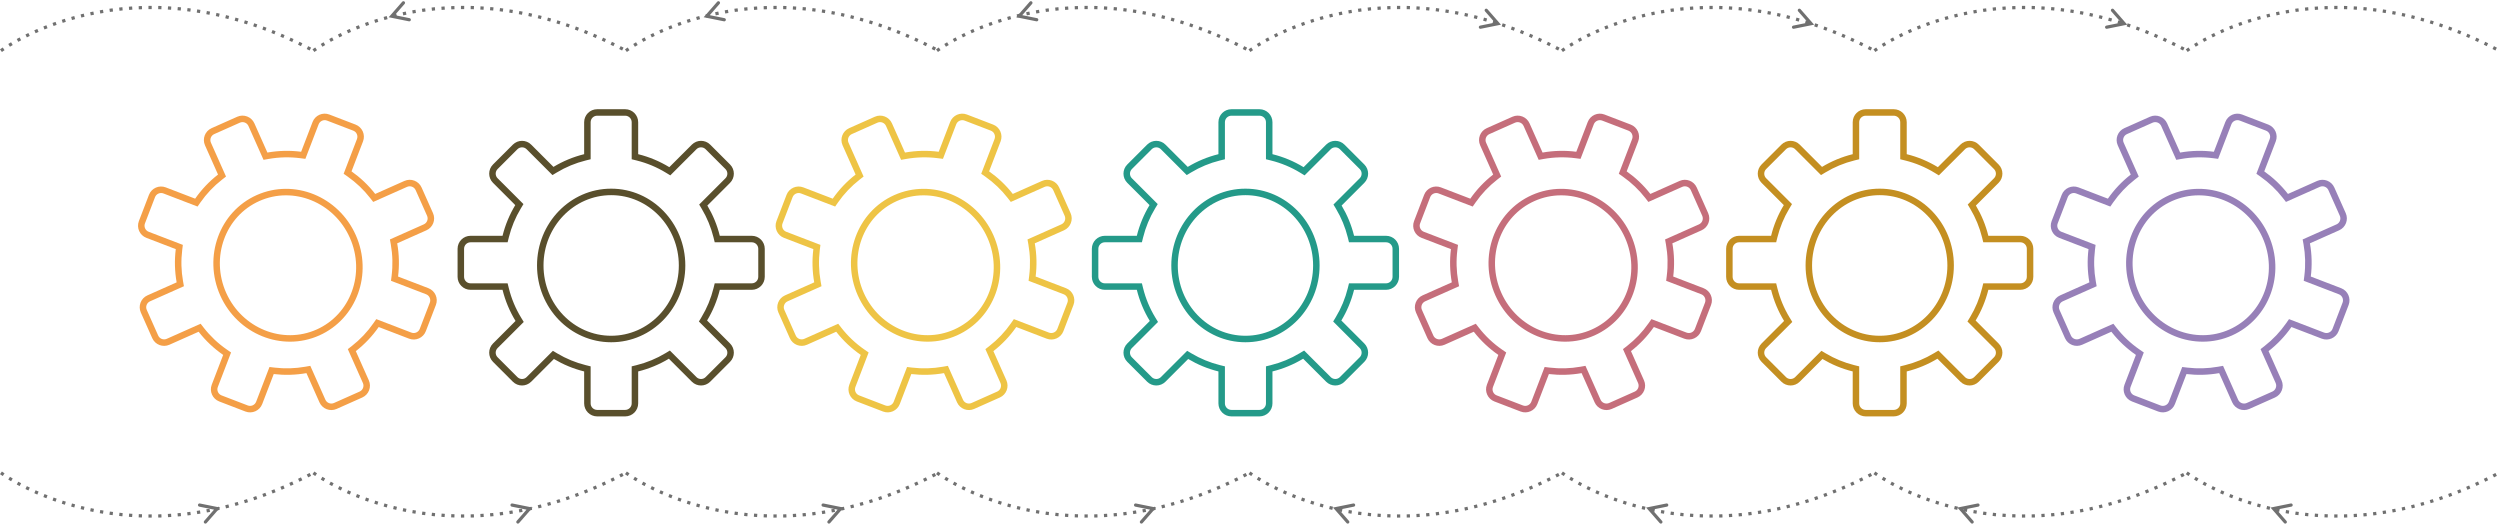 <svg xmlns="http://www.w3.org/2000/svg" width="769.987" height="161.636" viewBox="0 0 769.987 161.636"><g transform="translate(-1043.869 -8469.509)"><g transform="translate(-1762.446 -485.293)"><g transform="translate(3142.6 8988.44)"><g transform="translate(0 0)" fill="none"><path d="M42.986,94.611a4,4,0,0,1-4-4V80.763a34.269,34.269,0,0,1-9.315-3.836l-6.993,6.993a4,4,0,0,1-5.657,0l-6.109-6.109a4,4,0,0,1,0-5.657l6.939-6.939a34.272,34.272,0,0,1-4-9.59H4a4,4,0,0,1-4-4v-8.64a4,4,0,0,1,4-4h9.848a34.26,34.26,0,0,1,3.918-9.453l-6.855-6.855a4,4,0,0,1,0-5.657l6.109-6.11a4,4,0,0,1,5.657,0l6.855,6.855a34.26,34.26,0,0,1,9.453-3.918V4a4,4,0,0,1,4-4h8.64a4,4,0,0,1,4,4v9.848a34.272,34.272,0,0,1,9.59,4l6.939-6.939a4,4,0,0,1,5.657,0l6.109,6.109a4,4,0,0,1,0,5.657l-6.993,6.993a34.269,34.269,0,0,1,3.836,9.315h9.848a4,4,0,0,1,4,4v8.64a4,4,0,0,1-4,4H80.763a34.261,34.261,0,0,1-3.918,9.453l7.076,7.076a4,4,0,0,1,0,5.657l-6.109,6.109a4,4,0,0,1-5.657,0l-7.076-7.076a34.261,34.261,0,0,1-9.453,3.918v9.848a4,4,0,0,1-4,4Z" stroke="none"></path><path d="M 51.626 92.611 C 52.728 92.611 53.625 91.714 53.625 90.611 L 53.625 79.198 L 55.144 78.822 C 58.278 78.045 61.273 76.804 64.045 75.132 L 65.386 74.324 L 73.568 82.506 C 73.946 82.884 74.448 83.092 74.983 83.092 C 75.517 83.092 76.019 82.884 76.397 82.506 L 82.506 76.397 C 83.286 75.617 83.286 74.348 82.506 73.568 L 74.324 65.386 L 75.132 64.045 C 76.804 61.273 78.045 58.278 78.822 55.144 L 79.198 53.625 L 90.611 53.625 C 91.714 53.625 92.611 52.728 92.611 51.626 L 92.611 42.986 C 92.611 41.883 91.714 40.985 90.611 40.985 L 79.198 40.985 L 78.822 39.466 C 78.057 36.383 76.842 33.432 75.21 30.695 L 74.412 29.358 L 82.506 21.263 C 83.286 20.483 83.286 19.214 82.506 18.434 L 76.397 12.325 C 76.019 11.947 75.517 11.739 74.983 11.739 C 74.448 11.739 73.946 11.947 73.568 12.325 L 65.518 20.375 L 64.175 19.557 C 61.366 17.846 58.327 16.578 55.144 15.789 L 53.625 15.412 L 53.625 4 C 53.625 2.897 52.728 2 51.626 2 L 42.986 2 C 41.883 2 40.985 2.897 40.985 4 L 40.985 15.412 L 39.466 15.789 C 36.333 16.566 33.338 17.807 30.565 19.479 L 29.225 20.287 L 21.263 12.325 C 20.886 11.948 20.383 11.74 19.849 11.74 C 19.314 11.74 18.812 11.948 18.434 12.325 L 12.324 18.435 C 11.947 18.813 11.739 19.315 11.739 19.849 C 11.739 20.383 11.947 20.885 12.325 21.263 L 20.287 29.225 L 19.479 30.565 C 17.807 33.338 16.566 36.333 15.789 39.466 L 15.412 40.985 L 4 40.985 C 2.897 40.985 2 41.883 2 42.986 L 2 51.626 C 2 52.728 2.897 53.625 4 53.625 L 15.412 53.625 L 15.789 55.144 C 16.578 58.327 17.846 61.366 19.557 64.175 L 20.375 65.518 L 12.325 73.568 C 11.545 74.348 11.545 75.617 12.325 76.397 L 18.434 82.506 C 18.812 82.884 19.314 83.092 19.849 83.092 C 20.383 83.092 20.885 82.884 21.263 82.506 L 29.358 74.412 L 30.695 75.21 C 33.432 76.842 36.383 78.057 39.466 78.822 L 40.985 79.198 L 40.985 90.611 C 40.985 91.714 41.883 92.611 42.986 92.611 L 51.626 92.611 M 51.626 94.611 L 42.986 94.611 C 40.776 94.611 38.985 92.82 38.985 90.611 L 38.985 80.763 C 35.665 79.94 32.533 78.635 29.671 76.927 L 22.677 83.921 C 21.115 85.483 18.582 85.483 17.02 83.921 L 10.911 77.811 C 9.348 76.249 9.348 73.716 10.911 72.154 L 17.849 65.215 C 16.06 62.279 14.697 59.053 13.848 55.625 L 4 55.625 C 1.791 55.625 4.590657681546872e-06 53.834 4.590657681546872e-06 51.626 L 4.590657681546872e-06 42.986 C 4.590657681546872e-06 40.776 1.791 38.985 4 38.985 L 13.848 38.985 C 14.684 35.611 16.017 32.433 17.766 29.533 L 10.911 22.677 C 9.348 21.115 9.348 18.582 10.911 17.021 L 17.02 10.911 C 18.582 9.349 21.115 9.349 22.677 10.911 L 29.533 17.766 C 32.433 16.017 35.611 14.684 38.985 13.848 L 38.985 4 C 38.985 1.791 40.776 4.590657681546872e-06 42.986 4.590657681546872e-06 L 51.626 4.590657681546872e-06 C 53.834 4.590657681546872e-06 55.625 1.791 55.625 4 L 55.625 13.848 C 59.053 14.697 62.279 16.06 65.215 17.849 L 72.154 10.911 C 73.716 9.348 76.249 9.348 77.811 10.911 L 83.921 17.02 C 85.483 18.582 85.483 21.115 83.921 22.677 L 76.927 29.671 C 78.635 32.533 79.94 35.665 80.763 38.985 L 90.611 38.985 C 92.821 38.985 94.611 40.776 94.611 42.986 L 94.611 51.626 C 94.611 53.834 92.821 55.625 90.611 55.625 L 80.763 55.625 C 79.927 59 78.593 62.178 76.845 65.078 L 83.921 72.154 C 85.483 73.716 85.483 76.249 83.921 77.811 L 77.811 83.921 C 76.249 85.483 73.716 85.483 72.154 83.921 L 65.078 76.845 C 62.178 78.593 59 79.927 55.625 80.763 L 55.625 90.611 C 55.625 92.82 53.834 94.611 51.626 94.611 Z" stroke="none" fill="#249a89"></path></g><g transform="translate(24.469 24.469)" fill="none" stroke="#249a89" stroke-width="2"><ellipse cx="22.837" cy="23.653" rx="22.837" ry="23.653" stroke="none"></ellipse><ellipse cx="22.837" cy="23.653" rx="21.837" ry="22.653" fill="none"></ellipse></g></g><g transform="translate(3337.954 8988.44)"><g transform="translate(0 0)" fill="none"><path d="M42.986,94.611a4,4,0,0,1-4-4V80.763a34.269,34.269,0,0,1-9.315-3.836l-6.993,6.993a4,4,0,0,1-5.657,0l-6.109-6.109a4,4,0,0,1,0-5.657l6.939-6.939a34.272,34.272,0,0,1-4-9.59H4a4,4,0,0,1-4-4v-8.64a4,4,0,0,1,4-4h9.848a34.26,34.26,0,0,1,3.918-9.453l-6.855-6.855a4,4,0,0,1,0-5.657l6.109-6.11a4,4,0,0,1,5.657,0l6.855,6.855a34.26,34.26,0,0,1,9.453-3.918V4a4,4,0,0,1,4-4h8.64a4,4,0,0,1,4,4v9.848a34.272,34.272,0,0,1,9.59,4l6.939-6.939a4,4,0,0,1,5.657,0l6.109,6.109a4,4,0,0,1,0,5.657l-6.993,6.993a34.269,34.269,0,0,1,3.836,9.315h9.848a4,4,0,0,1,4,4v8.64a4,4,0,0,1-4,4H80.763a34.261,34.261,0,0,1-3.918,9.453l7.076,7.076a4,4,0,0,1,0,5.657l-6.109,6.109a4,4,0,0,1-5.657,0l-7.076-7.076a34.261,34.261,0,0,1-9.453,3.918v9.848a4,4,0,0,1-4,4Z" stroke="none"></path><path d="M 51.626 92.611 C 52.728 92.611 53.625 91.714 53.625 90.611 L 53.625 79.198 L 55.144 78.822 C 58.278 78.045 61.273 76.804 64.045 75.132 L 65.386 74.324 L 73.568 82.506 C 73.946 82.884 74.448 83.092 74.983 83.092 C 75.517 83.092 76.019 82.884 76.397 82.506 L 82.506 76.397 C 83.286 75.617 83.286 74.348 82.506 73.568 L 74.324 65.386 L 75.132 64.045 C 76.804 61.273 78.045 58.278 78.822 55.144 L 79.198 53.625 L 90.611 53.625 C 91.714 53.625 92.611 52.728 92.611 51.626 L 92.611 42.986 C 92.611 41.883 91.714 40.985 90.611 40.985 L 79.198 40.985 L 78.822 39.466 C 78.057 36.383 76.842 33.432 75.21 30.695 L 74.412 29.358 L 82.506 21.263 C 83.286 20.483 83.286 19.214 82.506 18.434 L 76.397 12.325 C 76.019 11.947 75.517 11.739 74.983 11.739 C 74.448 11.739 73.946 11.947 73.568 12.325 L 65.518 20.375 L 64.175 19.557 C 61.366 17.846 58.327 16.578 55.144 15.789 L 53.625 15.412 L 53.625 4 C 53.625 2.897 52.728 2 51.626 2 L 42.986 2 C 41.883 2 40.985 2.897 40.985 4 L 40.985 15.412 L 39.466 15.789 C 36.333 16.566 33.338 17.807 30.565 19.479 L 29.225 20.287 L 21.263 12.325 C 20.886 11.948 20.383 11.74 19.849 11.74 C 19.314 11.74 18.812 11.948 18.434 12.325 L 12.324 18.435 C 11.947 18.813 11.739 19.315 11.739 19.849 C 11.739 20.383 11.947 20.885 12.325 21.263 L 20.287 29.225 L 19.479 30.565 C 17.807 33.338 16.566 36.333 15.789 39.466 L 15.412 40.985 L 4 40.985 C 2.897 40.985 2 41.883 2 42.986 L 2 51.626 C 2 52.728 2.897 53.625 4 53.625 L 15.412 53.625 L 15.789 55.144 C 16.578 58.327 17.846 61.366 19.557 64.175 L 20.375 65.518 L 12.325 73.568 C 11.545 74.348 11.545 75.617 12.325 76.397 L 18.434 82.506 C 18.812 82.884 19.314 83.092 19.849 83.092 C 20.383 83.092 20.885 82.884 21.263 82.506 L 29.358 74.412 L 30.695 75.21 C 33.432 76.842 36.383 78.057 39.466 78.822 L 40.985 79.198 L 40.985 90.611 C 40.985 91.714 41.883 92.611 42.986 92.611 L 51.626 92.611 M 51.626 94.611 L 42.986 94.611 C 40.776 94.611 38.985 92.82 38.985 90.611 L 38.985 80.763 C 35.665 79.94 32.533 78.635 29.671 76.927 L 22.677 83.921 C 21.115 85.483 18.582 85.483 17.02 83.921 L 10.911 77.811 C 9.348 76.249 9.348 73.716 10.911 72.154 L 17.849 65.215 C 16.06 62.279 14.697 59.053 13.848 55.625 L 4 55.625 C 1.791 55.625 4.590657681546872e-06 53.834 4.590657681546872e-06 51.626 L 4.590657681546872e-06 42.986 C 4.590657681546872e-06 40.776 1.791 38.985 4 38.985 L 13.848 38.985 C 14.684 35.611 16.017 32.433 17.766 29.533 L 10.911 22.677 C 9.348 21.115 9.348 18.582 10.911 17.021 L 17.02 10.911 C 18.582 9.349 21.115 9.349 22.677 10.911 L 29.533 17.766 C 32.433 16.017 35.611 14.684 38.985 13.848 L 38.985 4 C 38.985 1.791 40.776 4.590657681546872e-06 42.986 4.590657681546872e-06 L 51.626 4.590657681546872e-06 C 53.834 4.590657681546872e-06 55.625 1.791 55.625 4 L 55.625 13.848 C 59.053 14.697 62.279 16.06 65.215 17.849 L 72.154 10.911 C 73.716 9.348 76.249 9.348 77.811 10.911 L 83.921 17.02 C 85.483 18.582 85.483 21.115 83.921 22.677 L 76.927 29.671 C 78.635 32.533 79.94 35.665 80.763 38.985 L 90.611 38.985 C 92.821 38.985 94.611 40.776 94.611 42.986 L 94.611 51.626 C 94.611 53.834 92.821 55.625 90.611 55.625 L 80.763 55.625 C 79.927 59 78.593 62.178 76.845 65.078 L 83.921 72.154 C 85.483 73.716 85.483 76.249 83.921 77.811 L 77.811 83.921 C 76.249 85.483 73.716 85.483 72.154 83.921 L 65.078 76.845 C 62.178 78.593 59 79.927 55.625 80.763 L 55.625 90.611 C 55.625 92.82 53.834 94.611 51.626 94.611 Z" stroke="none" fill="#c48f21"></path></g><g transform="translate(24.469 24.469)" fill="none" stroke="#c48f21" stroke-width="2"><ellipse cx="22.837" cy="23.653" rx="22.837" ry="23.653" stroke="none"></ellipse><ellipse cx="22.837" cy="23.653" rx="21.837" ry="22.653" fill="none"></ellipse></g></g><g transform="translate(2947.246 8988.44)"><g transform="translate(0 0)" fill="none"><path d="M42.986,94.611a4,4,0,0,1-4-4V80.763a34.269,34.269,0,0,1-9.315-3.836l-6.993,6.993a4,4,0,0,1-5.657,0l-6.109-6.109a4,4,0,0,1,0-5.657l6.939-6.939a34.272,34.272,0,0,1-4-9.59H4a4,4,0,0,1-4-4v-8.64a4,4,0,0,1,4-4h9.848a34.26,34.26,0,0,1,3.918-9.453l-6.855-6.855a4,4,0,0,1,0-5.657l6.109-6.11a4,4,0,0,1,5.657,0l6.855,6.855a34.26,34.26,0,0,1,9.453-3.918V4a4,4,0,0,1,4-4h8.64a4,4,0,0,1,4,4v9.848a34.272,34.272,0,0,1,9.59,4l6.939-6.939a4,4,0,0,1,5.657,0l6.109,6.109a4,4,0,0,1,0,5.657l-6.993,6.993a34.269,34.269,0,0,1,3.836,9.315h9.848a4,4,0,0,1,4,4v8.64a4,4,0,0,1-4,4H80.763a34.261,34.261,0,0,1-3.918,9.453l7.076,7.076a4,4,0,0,1,0,5.657l-6.109,6.109a4,4,0,0,1-5.657,0l-7.076-7.076a34.261,34.261,0,0,1-9.453,3.918v9.848a4,4,0,0,1-4,4Z" stroke="none"></path><path d="M 51.626 92.611 C 52.728 92.611 53.625 91.714 53.625 90.611 L 53.625 79.198 L 55.144 78.822 C 58.278 78.045 61.273 76.804 64.045 75.132 L 65.386 74.324 L 73.568 82.506 C 73.946 82.884 74.448 83.092 74.983 83.092 C 75.517 83.092 76.019 82.884 76.397 82.506 L 82.506 76.397 C 83.286 75.617 83.286 74.348 82.506 73.568 L 74.324 65.386 L 75.132 64.045 C 76.804 61.273 78.045 58.278 78.822 55.144 L 79.198 53.625 L 90.611 53.625 C 91.714 53.625 92.611 52.728 92.611 51.626 L 92.611 42.986 C 92.611 41.883 91.714 40.985 90.611 40.985 L 79.198 40.985 L 78.822 39.466 C 78.057 36.383 76.842 33.432 75.21 30.695 L 74.412 29.358 L 82.506 21.263 C 83.286 20.483 83.286 19.214 82.506 18.434 L 76.397 12.325 C 76.019 11.947 75.517 11.739 74.983 11.739 C 74.448 11.739 73.946 11.947 73.568 12.325 L 65.518 20.375 L 64.175 19.557 C 61.366 17.846 58.327 16.578 55.144 15.789 L 53.625 15.412 L 53.625 4 C 53.625 2.897 52.728 2 51.626 2 L 42.986 2 C 41.883 2 40.985 2.897 40.985 4 L 40.985 15.412 L 39.466 15.789 C 36.333 16.566 33.338 17.807 30.565 19.479 L 29.225 20.287 L 21.263 12.325 C 20.886 11.948 20.383 11.74 19.849 11.74 C 19.314 11.74 18.812 11.948 18.434 12.325 L 12.324 18.435 C 11.947 18.813 11.739 19.315 11.739 19.849 C 11.739 20.383 11.947 20.885 12.325 21.263 L 20.287 29.225 L 19.479 30.565 C 17.807 33.338 16.566 36.333 15.789 39.466 L 15.412 40.985 L 4 40.985 C 2.897 40.985 2 41.883 2 42.986 L 2 51.626 C 2 52.728 2.897 53.625 4 53.625 L 15.412 53.625 L 15.789 55.144 C 16.578 58.327 17.846 61.366 19.557 64.175 L 20.375 65.518 L 12.325 73.568 C 11.545 74.348 11.545 75.617 12.325 76.397 L 18.434 82.506 C 18.812 82.884 19.314 83.092 19.849 83.092 C 20.383 83.092 20.885 82.884 21.263 82.506 L 29.358 74.412 L 30.695 75.21 C 33.432 76.842 36.383 78.057 39.466 78.822 L 40.985 79.198 L 40.985 90.611 C 40.985 91.714 41.883 92.611 42.986 92.611 L 51.626 92.611 M 51.626 94.611 L 42.986 94.611 C 40.776 94.611 38.985 92.82 38.985 90.611 L 38.985 80.763 C 35.665 79.94 32.533 78.635 29.671 76.927 L 22.677 83.921 C 21.115 85.483 18.582 85.483 17.02 83.921 L 10.911 77.811 C 9.348 76.249 9.348 73.716 10.911 72.154 L 17.849 65.215 C 16.06 62.279 14.697 59.053 13.848 55.625 L 4 55.625 C 1.791 55.625 4.590657681546872e-06 53.834 4.590657681546872e-06 51.626 L 4.590657681546872e-06 42.986 C 4.590657681546872e-06 40.776 1.791 38.985 4 38.985 L 13.848 38.985 C 14.684 35.611 16.017 32.433 17.766 29.533 L 10.911 22.677 C 9.348 21.115 9.348 18.582 10.911 17.021 L 17.02 10.911 C 18.582 9.349 21.115 9.349 22.677 10.911 L 29.533 17.766 C 32.433 16.017 35.611 14.684 38.985 13.848 L 38.985 4 C 38.985 1.791 40.776 4.590657681546872e-06 42.986 4.590657681546872e-06 L 51.626 4.590657681546872e-06 C 53.834 4.590657681546872e-06 55.625 1.791 55.625 4 L 55.625 13.848 C 59.053 14.697 62.279 16.06 65.215 17.849 L 72.154 10.911 C 73.716 9.348 76.249 9.348 77.811 10.911 L 83.921 17.02 C 85.483 18.582 85.483 21.115 83.921 22.677 L 76.927 29.671 C 78.635 32.533 79.94 35.665 80.763 38.985 L 90.611 38.985 C 92.821 38.985 94.611 40.776 94.611 42.986 L 94.611 51.626 C 94.611 53.834 92.821 55.625 90.611 55.625 L 80.763 55.625 C 79.927 59 78.593 62.178 76.845 65.078 L 83.921 72.154 C 85.483 73.716 85.483 76.249 83.921 77.811 L 77.811 83.921 C 76.249 85.483 73.716 85.483 72.154 83.921 L 65.078 76.845 C 62.178 78.593 59 79.927 55.625 80.763 L 55.625 90.611 C 55.625 92.82 53.834 94.611 51.626 94.611 Z" stroke="none" fill="#594f2c"></path></g><g transform="translate(24.469 24.469)" fill="none" stroke="#594f2c" stroke-width="2"><ellipse cx="22.837" cy="23.653" rx="22.837" ry="23.653" stroke="none"></ellipse><ellipse cx="22.837" cy="23.653" rx="21.837" ry="22.653" fill="none"></ellipse></g></g><g transform="matrix(0.914, -0.407, 0.407, 0.914, 3028.565, 9011.771)"><g fill="none"><path d="M42.986,94.611a4,4,0,0,1-4-4V80.763a34.269,34.269,0,0,1-9.315-3.836l-6.993,6.993a4,4,0,0,1-5.657,0l-6.109-6.109a4,4,0,0,1,0-5.657l6.939-6.939a34.272,34.272,0,0,1-4-9.59H4a4,4,0,0,1-4-4v-8.64a4,4,0,0,1,4-4h9.848a34.26,34.26,0,0,1,3.918-9.453l-6.855-6.855a4,4,0,0,1,0-5.657l6.109-6.11a4,4,0,0,1,5.657,0l6.855,6.855a34.26,34.26,0,0,1,9.453-3.918V4a4,4,0,0,1,4-4h8.64a4,4,0,0,1,4,4v9.848a34.272,34.272,0,0,1,9.59,4l6.939-6.939a4,4,0,0,1,5.657,0l6.109,6.109a4,4,0,0,1,0,5.657l-6.993,6.993a34.269,34.269,0,0,1,3.836,9.315h9.848a4,4,0,0,1,4,4v8.64a4,4,0,0,1-4,4H80.763a34.261,34.261,0,0,1-3.918,9.453l7.076,7.076a4,4,0,0,1,0,5.657l-6.109,6.109a4,4,0,0,1-5.657,0l-7.076-7.076a34.261,34.261,0,0,1-9.453,3.918v9.848a4,4,0,0,1-4,4Z" stroke="none"></path><path d="M 51.626 92.611 C 52.728 92.611 53.625 91.714 53.625 90.611 L 53.625 79.198 L 55.144 78.822 C 58.278 78.045 61.273 76.804 64.045 75.132 L 65.386 74.324 L 73.568 82.506 C 73.946 82.884 74.448 83.092 74.983 83.092 C 75.517 83.092 76.019 82.884 76.397 82.506 L 82.506 76.397 C 83.286 75.617 83.286 74.348 82.506 73.568 L 74.324 65.386 L 75.132 64.045 C 76.804 61.273 78.045 58.278 78.822 55.144 L 79.198 53.625 L 90.611 53.625 C 91.714 53.625 92.611 52.728 92.611 51.626 L 92.611 42.986 C 92.611 41.883 91.714 40.985 90.611 40.985 L 79.198 40.985 L 78.822 39.466 C 78.057 36.383 76.842 33.432 75.21 30.695 L 74.412 29.358 L 82.506 21.263 C 83.286 20.483 83.286 19.214 82.506 18.434 L 76.397 12.325 C 76.019 11.947 75.517 11.739 74.983 11.739 C 74.448 11.739 73.946 11.947 73.568 12.325 L 65.518 20.375 L 64.175 19.557 C 61.366 17.846 58.327 16.578 55.144 15.789 L 53.625 15.412 L 53.625 4 C 53.625 2.897 52.728 2 51.626 2 L 42.986 2 C 41.883 2 40.985 2.897 40.985 4 L 40.985 15.412 L 39.466 15.789 C 36.333 16.566 33.338 17.807 30.565 19.479 L 29.225 20.287 L 21.263 12.325 C 20.886 11.948 20.383 11.74 19.849 11.74 C 19.314 11.74 18.812 11.948 18.434 12.325 L 12.324 18.435 C 11.947 18.813 11.739 19.315 11.739 19.849 C 11.739 20.383 11.947 20.885 12.325 21.263 L 20.287 29.225 L 19.479 30.565 C 17.807 33.338 16.566 36.333 15.789 39.466 L 15.412 40.985 L 4 40.985 C 2.897 40.985 2 41.883 2 42.986 L 2 51.626 C 2 52.728 2.897 53.625 4 53.625 L 15.412 53.625 L 15.789 55.144 C 16.578 58.327 17.846 61.366 19.557 64.175 L 20.375 65.518 L 12.325 73.568 C 11.545 74.348 11.545 75.617 12.325 76.397 L 18.434 82.506 C 18.812 82.884 19.314 83.092 19.849 83.092 C 20.383 83.092 20.885 82.884 21.263 82.506 L 29.358 74.412 L 30.695 75.21 C 33.432 76.842 36.383 78.057 39.466 78.822 L 40.985 79.198 L 40.985 90.611 C 40.985 91.714 41.883 92.611 42.986 92.611 L 51.626 92.611 M 51.626 94.611 L 42.986 94.611 C 40.776 94.611 38.985 92.821 38.985 90.611 L 38.985 80.763 C 35.665 79.94 32.533 78.635 29.671 76.927 L 22.677 83.921 C 21.115 85.483 18.582 85.483 17.02 83.921 L 10.911 77.811 C 9.348 76.249 9.348 73.716 10.911 72.154 L 17.849 65.215 C 16.06 62.279 14.697 59.053 13.848 55.625 L 4 55.625 C 1.791 55.625 4.590657681546872e-06 53.834 4.590657681546872e-06 51.626 L 4.590657681546872e-06 42.986 C 4.590657681546872e-06 40.776 1.791 38.985 4 38.985 L 13.848 38.985 C 14.684 35.611 16.017 32.433 17.766 29.533 L 10.911 22.677 C 9.348 21.115 9.348 18.582 10.911 17.021 L 17.02 10.911 C 18.582 9.349 21.115 9.349 22.677 10.911 L 29.533 17.766 C 32.433 16.017 35.611 14.684 38.985 13.848 L 38.985 4 C 38.985 1.791 40.776 4.590657681546872e-06 42.986 4.590657681546872e-06 L 51.626 4.590657681546872e-06 C 53.834 4.590657681546872e-06 55.625 1.791 55.625 4 L 55.625 13.848 C 59.053 14.697 62.279 16.06 65.215 17.849 L 72.154 10.911 C 73.716 9.348 76.249 9.348 77.811 10.911 L 83.921 17.02 C 85.483 18.582 85.483 21.115 83.921 22.677 L 76.927 29.671 C 78.635 32.533 79.94 35.665 80.763 38.985 L 90.611 38.985 C 92.821 38.985 94.611 40.776 94.611 42.986 L 94.611 51.626 C 94.611 53.834 92.821 55.625 90.611 55.625 L 80.763 55.625 C 79.927 59 78.593 62.178 76.845 65.078 L 83.921 72.154 C 85.483 73.716 85.483 76.249 83.921 77.811 L 77.811 83.921 C 76.249 85.483 73.716 85.483 72.154 83.921 L 65.078 76.845 C 62.178 78.593 59 79.927 55.625 80.763 L 55.625 90.611 C 55.625 92.821 53.834 94.611 51.626 94.611 Z" stroke="none" fill="#eec445"></path></g><g transform="translate(24.469 24.469)" fill="none" stroke="#eec445" stroke-width="2"><ellipse cx="22.837" cy="23.653" rx="22.837" ry="23.653" stroke="none"></ellipse><ellipse cx="22.837" cy="23.653" rx="21.837" ry="22.653" fill="none"></ellipse></g></g><g transform="matrix(0.914, -0.407, 0.407, 0.914, 2832.194, 9011.771)"><g fill="none"><path d="M42.986,94.611a4,4,0,0,1-4-4V80.763a34.269,34.269,0,0,1-9.315-3.836l-6.993,6.993a4,4,0,0,1-5.657,0l-6.109-6.109a4,4,0,0,1,0-5.657l6.939-6.939a34.272,34.272,0,0,1-4-9.59H4a4,4,0,0,1-4-4v-8.64a4,4,0,0,1,4-4h9.848a34.26,34.26,0,0,1,3.918-9.453l-6.855-6.855a4,4,0,0,1,0-5.657l6.109-6.11a4,4,0,0,1,5.657,0l6.855,6.855a34.26,34.26,0,0,1,9.453-3.918V4a4,4,0,0,1,4-4h8.64a4,4,0,0,1,4,4v9.848a34.272,34.272,0,0,1,9.59,4l6.939-6.939a4,4,0,0,1,5.657,0l6.109,6.109a4,4,0,0,1,0,5.657l-6.993,6.993a34.269,34.269,0,0,1,3.836,9.315h9.848a4,4,0,0,1,4,4v8.64a4,4,0,0,1-4,4H80.763a34.261,34.261,0,0,1-3.918,9.453l7.076,7.076a4,4,0,0,1,0,5.657l-6.109,6.109a4,4,0,0,1-5.657,0l-7.076-7.076a34.261,34.261,0,0,1-9.453,3.918v9.848a4,4,0,0,1-4,4Z" stroke="none"></path><path d="M 51.626 92.611 C 52.728 92.611 53.625 91.714 53.625 90.611 L 53.625 79.198 L 55.144 78.822 C 58.278 78.045 61.273 76.804 64.045 75.132 L 65.386 74.324 L 73.568 82.506 C 73.946 82.884 74.448 83.092 74.983 83.092 C 75.517 83.092 76.019 82.884 76.397 82.506 L 82.506 76.397 C 83.286 75.617 83.286 74.348 82.506 73.568 L 74.324 65.386 L 75.132 64.045 C 76.804 61.273 78.045 58.278 78.822 55.144 L 79.198 53.625 L 90.611 53.625 C 91.714 53.625 92.611 52.728 92.611 51.626 L 92.611 42.986 C 92.611 41.883 91.714 40.985 90.611 40.985 L 79.198 40.985 L 78.822 39.466 C 78.057 36.383 76.842 33.432 75.21 30.695 L 74.412 29.358 L 82.506 21.263 C 83.286 20.483 83.286 19.214 82.506 18.434 L 76.397 12.325 C 76.019 11.947 75.517 11.739 74.983 11.739 C 74.448 11.739 73.946 11.947 73.568 12.325 L 65.518 20.375 L 64.175 19.557 C 61.366 17.846 58.327 16.578 55.144 15.789 L 53.625 15.412 L 53.625 4 C 53.625 2.897 52.728 2 51.626 2 L 42.986 2 C 41.883 2 40.985 2.897 40.985 4 L 40.985 15.412 L 39.466 15.789 C 36.333 16.566 33.338 17.807 30.565 19.479 L 29.225 20.287 L 21.263 12.325 C 20.886 11.948 20.383 11.74 19.849 11.74 C 19.314 11.74 18.812 11.948 18.434 12.325 L 12.324 18.435 C 11.947 18.813 11.739 19.315 11.739 19.849 C 11.739 20.383 11.947 20.885 12.325 21.263 L 20.287 29.225 L 19.479 30.565 C 17.807 33.338 16.566 36.333 15.789 39.466 L 15.412 40.985 L 4 40.985 C 2.897 40.985 2 41.883 2 42.986 L 2 51.626 C 2 52.728 2.897 53.625 4 53.625 L 15.412 53.625 L 15.789 55.144 C 16.578 58.327 17.846 61.366 19.557 64.175 L 20.375 65.518 L 12.325 73.568 C 11.545 74.348 11.545 75.617 12.325 76.397 L 18.434 82.506 C 18.812 82.884 19.314 83.092 19.849 83.092 C 20.383 83.092 20.885 82.884 21.263 82.506 L 29.358 74.412 L 30.695 75.21 C 33.432 76.842 36.383 78.057 39.466 78.822 L 40.985 79.198 L 40.985 90.611 C 40.985 91.714 41.883 92.611 42.986 92.611 L 51.626 92.611 M 51.626 94.611 L 42.986 94.611 C 40.776 94.611 38.985 92.821 38.985 90.611 L 38.985 80.763 C 35.665 79.94 32.533 78.635 29.671 76.927 L 22.677 83.921 C 21.115 85.483 18.582 85.483 17.02 83.921 L 10.911 77.811 C 9.348 76.249 9.348 73.716 10.911 72.154 L 17.849 65.215 C 16.06 62.279 14.697 59.053 13.848 55.625 L 4 55.625 C 1.791 55.625 4.590657681546872e-06 53.834 4.590657681546872e-06 51.626 L 4.590657681546872e-06 42.986 C 4.590657681546872e-06 40.776 1.791 38.985 4 38.985 L 13.848 38.985 C 14.684 35.611 16.017 32.433 17.766 29.533 L 10.911 22.677 C 9.348 21.115 9.348 18.582 10.911 17.021 L 17.02 10.911 C 18.582 9.349 21.115 9.349 22.677 10.911 L 29.533 17.766 C 32.433 16.017 35.611 14.684 38.985 13.848 L 38.985 4 C 38.985 1.791 40.776 4.590657681546872e-06 42.986 4.590657681546872e-06 L 51.626 4.590657681546872e-06 C 53.834 4.590657681546872e-06 55.625 1.791 55.625 4 L 55.625 13.848 C 59.053 14.697 62.279 16.06 65.215 17.849 L 72.154 10.911 C 73.716 9.348 76.249 9.348 77.811 10.911 L 83.921 17.02 C 85.483 18.582 85.483 21.115 83.921 22.677 L 76.927 29.671 C 78.635 32.533 79.94 35.665 80.763 38.985 L 90.611 38.985 C 92.821 38.985 94.611 40.776 94.611 42.986 L 94.611 51.626 C 94.611 53.834 92.821 55.625 90.611 55.625 L 80.763 55.625 C 79.927 59 78.593 62.178 76.845 65.078 L 83.921 72.154 C 85.483 73.716 85.483 76.249 83.921 77.811 L 77.811 83.921 C 76.249 85.483 73.716 85.483 72.154 83.921 L 65.078 76.845 C 62.178 78.593 59 79.927 55.625 80.763 L 55.625 90.611 C 55.625 92.821 53.834 94.611 51.626 94.611 Z" stroke="none" fill="#f49f47"></path></g><g transform="translate(24.469 24.469)" fill="none" stroke="#f49f47" stroke-width="2"><ellipse cx="22.837" cy="23.653" rx="22.837" ry="23.653" stroke="none"></ellipse><ellipse cx="22.837" cy="23.653" rx="21.837" ry="22.653" fill="none"></ellipse></g></g><g transform="matrix(0.914, -0.407, 0.407, 0.914, 3224.937, 9011.771)"><g fill="none"><path d="M42.986,94.611a4,4,0,0,1-4-4V80.763a34.269,34.269,0,0,1-9.315-3.836l-6.993,6.993a4,4,0,0,1-5.657,0l-6.109-6.109a4,4,0,0,1,0-5.657l6.939-6.939a34.272,34.272,0,0,1-4-9.59H4a4,4,0,0,1-4-4v-8.64a4,4,0,0,1,4-4h9.848a34.26,34.26,0,0,1,3.918-9.453l-6.855-6.855a4,4,0,0,1,0-5.657l6.109-6.11a4,4,0,0,1,5.657,0l6.855,6.855a34.26,34.26,0,0,1,9.453-3.918V4a4,4,0,0,1,4-4h8.64a4,4,0,0,1,4,4v9.848a34.272,34.272,0,0,1,9.59,4l6.939-6.939a4,4,0,0,1,5.657,0l6.109,6.109a4,4,0,0,1,0,5.657l-6.993,6.993a34.269,34.269,0,0,1,3.836,9.315h9.848a4,4,0,0,1,4,4v8.64a4,4,0,0,1-4,4H80.763a34.261,34.261,0,0,1-3.918,9.453l7.076,7.076a4,4,0,0,1,0,5.657l-6.109,6.109a4,4,0,0,1-5.657,0l-7.076-7.076a34.261,34.261,0,0,1-9.453,3.918v9.848a4,4,0,0,1-4,4Z" stroke="none"></path><path d="M 51.626 92.611 C 52.728 92.611 53.625 91.714 53.625 90.611 L 53.625 79.198 L 55.144 78.822 C 58.278 78.045 61.273 76.804 64.045 75.132 L 65.386 74.324 L 73.568 82.506 C 73.946 82.884 74.448 83.092 74.983 83.092 C 75.517 83.092 76.019 82.884 76.397 82.506 L 82.506 76.397 C 83.286 75.617 83.286 74.348 82.506 73.568 L 74.324 65.386 L 75.132 64.045 C 76.804 61.273 78.045 58.278 78.822 55.144 L 79.198 53.625 L 90.611 53.625 C 91.714 53.625 92.611 52.728 92.611 51.626 L 92.611 42.986 C 92.611 41.883 91.714 40.985 90.611 40.985 L 79.198 40.985 L 78.822 39.466 C 78.057 36.383 76.842 33.432 75.21 30.695 L 74.412 29.358 L 82.506 21.263 C 83.286 20.483 83.286 19.214 82.506 18.434 L 76.397 12.325 C 76.019 11.947 75.517 11.739 74.983 11.739 C 74.448 11.739 73.946 11.947 73.568 12.325 L 65.518 20.375 L 64.175 19.557 C 61.366 17.846 58.327 16.578 55.144 15.789 L 53.625 15.412 L 53.625 4 C 53.625 2.897 52.728 2 51.626 2 L 42.986 2 C 41.883 2 40.985 2.897 40.985 4 L 40.985 15.412 L 39.466 15.789 C 36.333 16.566 33.338 17.807 30.565 19.479 L 29.225 20.287 L 21.263 12.325 C 20.886 11.948 20.383 11.74 19.849 11.74 C 19.314 11.74 18.812 11.948 18.434 12.325 L 12.324 18.435 C 11.947 18.813 11.739 19.315 11.739 19.849 C 11.739 20.383 11.947 20.885 12.325 21.263 L 20.287 29.225 L 19.479 30.565 C 17.807 33.338 16.566 36.333 15.789 39.466 L 15.412 40.985 L 4 40.985 C 2.897 40.985 2 41.883 2 42.986 L 2 51.626 C 2 52.728 2.897 53.625 4 53.625 L 15.412 53.625 L 15.789 55.144 C 16.578 58.327 17.846 61.366 19.557 64.175 L 20.375 65.518 L 12.325 73.568 C 11.545 74.348 11.545 75.617 12.325 76.397 L 18.434 82.506 C 18.812 82.884 19.314 83.092 19.849 83.092 C 20.383 83.092 20.885 82.884 21.263 82.506 L 29.358 74.412 L 30.695 75.21 C 33.432 76.842 36.383 78.057 39.466 78.822 L 40.985 79.198 L 40.985 90.611 C 40.985 91.714 41.883 92.611 42.986 92.611 L 51.626 92.611 M 51.626 94.611 L 42.986 94.611 C 40.776 94.611 38.985 92.821 38.985 90.611 L 38.985 80.763 C 35.665 79.94 32.533 78.635 29.671 76.927 L 22.677 83.921 C 21.115 85.483 18.582 85.483 17.02 83.921 L 10.911 77.811 C 9.348 76.249 9.348 73.716 10.911 72.154 L 17.849 65.215 C 16.06 62.279 14.697 59.053 13.848 55.625 L 4 55.625 C 1.791 55.625 4.590657681546872e-06 53.834 4.590657681546872e-06 51.626 L 4.590657681546872e-06 42.986 C 4.590657681546872e-06 40.776 1.791 38.985 4 38.985 L 13.848 38.985 C 14.684 35.611 16.017 32.433 17.766 29.533 L 10.911 22.677 C 9.348 21.115 9.348 18.582 10.911 17.021 L 17.02 10.911 C 18.582 9.349 21.115 9.349 22.677 10.911 L 29.533 17.766 C 32.433 16.017 35.611 14.684 38.985 13.848 L 38.985 4 C 38.985 1.791 40.776 4.590657681546872e-06 42.986 4.590657681546872e-06 L 51.626 4.590657681546872e-06 C 53.834 4.590657681546872e-06 55.625 1.791 55.625 4 L 55.625 13.848 C 59.053 14.697 62.279 16.06 65.215 17.849 L 72.154 10.911 C 73.716 9.348 76.249 9.348 77.811 10.911 L 83.921 17.02 C 85.483 18.582 85.483 21.115 83.921 22.677 L 76.927 29.671 C 78.635 32.533 79.94 35.665 80.763 38.985 L 90.611 38.985 C 92.821 38.985 94.611 40.776 94.611 42.986 L 94.611 51.626 C 94.611 53.834 92.821 55.625 90.611 55.625 L 80.763 55.625 C 79.927 59 78.593 62.178 76.845 65.078 L 83.921 72.154 C 85.483 73.716 85.483 76.249 83.921 77.811 L 77.811 83.921 C 76.249 85.483 73.716 85.483 72.154 83.921 L 65.078 76.845 C 62.178 78.593 59 79.927 55.625 80.763 L 55.625 90.611 C 55.625 92.821 53.834 94.611 51.626 94.611 Z" stroke="none" fill="#c56e7b"></path></g><g transform="translate(24.469 24.469)" fill="none" stroke="#c56e7b" stroke-width="2"><ellipse cx="22.837" cy="23.653" rx="22.837" ry="23.653" stroke="none"></ellipse><ellipse cx="22.837" cy="23.653" rx="21.837" ry="22.653" fill="none"></ellipse></g></g><g transform="matrix(0.914, -0.407, 0.407, 0.914, 3421.308, 9011.771)"><g fill="none"><path d="M42.986,94.611a4,4,0,0,1-4-4V80.763a34.269,34.269,0,0,1-9.315-3.836l-6.993,6.993a4,4,0,0,1-5.657,0l-6.109-6.109a4,4,0,0,1,0-5.657l6.939-6.939a34.272,34.272,0,0,1-4-9.59H4a4,4,0,0,1-4-4v-8.64a4,4,0,0,1,4-4h9.848a34.26,34.26,0,0,1,3.918-9.453l-6.855-6.855a4,4,0,0,1,0-5.657l6.109-6.11a4,4,0,0,1,5.657,0l6.855,6.855a34.26,34.26,0,0,1,9.453-3.918V4a4,4,0,0,1,4-4h8.64a4,4,0,0,1,4,4v9.848a34.272,34.272,0,0,1,9.59,4l6.939-6.939a4,4,0,0,1,5.657,0l6.109,6.109a4,4,0,0,1,0,5.657l-6.993,6.993a34.269,34.269,0,0,1,3.836,9.315h9.848a4,4,0,0,1,4,4v8.64a4,4,0,0,1-4,4H80.763a34.261,34.261,0,0,1-3.918,9.453l7.076,7.076a4,4,0,0,1,0,5.657l-6.109,6.109a4,4,0,0,1-5.657,0l-7.076-7.076a34.261,34.261,0,0,1-9.453,3.918v9.848a4,4,0,0,1-4,4Z" stroke="none"></path><path d="M 51.626 92.611 C 52.728 92.611 53.625 91.714 53.625 90.611 L 53.625 79.198 L 55.144 78.822 C 58.278 78.045 61.273 76.804 64.045 75.132 L 65.386 74.324 L 73.568 82.506 C 73.946 82.884 74.448 83.092 74.983 83.092 C 75.517 83.092 76.019 82.884 76.397 82.506 L 82.506 76.397 C 83.286 75.617 83.286 74.348 82.506 73.568 L 74.324 65.386 L 75.132 64.045 C 76.804 61.273 78.045 58.278 78.822 55.144 L 79.198 53.625 L 90.611 53.625 C 91.714 53.625 92.611 52.728 92.611 51.626 L 92.611 42.986 C 92.611 41.883 91.714 40.985 90.611 40.985 L 79.198 40.985 L 78.822 39.466 C 78.057 36.383 76.842 33.432 75.21 30.695 L 74.412 29.358 L 82.506 21.263 C 83.286 20.483 83.286 19.214 82.506 18.434 L 76.397 12.325 C 76.019 11.947 75.517 11.739 74.983 11.739 C 74.448 11.739 73.946 11.947 73.568 12.325 L 65.518 20.375 L 64.175 19.557 C 61.366 17.846 58.327 16.578 55.144 15.789 L 53.625 15.412 L 53.625 4 C 53.625 2.897 52.728 2 51.626 2 L 42.986 2 C 41.883 2 40.985 2.897 40.985 4 L 40.985 15.412 L 39.466 15.789 C 36.333 16.566 33.338 17.807 30.565 19.479 L 29.225 20.287 L 21.263 12.325 C 20.886 11.948 20.383 11.74 19.849 11.74 C 19.314 11.74 18.812 11.948 18.434 12.325 L 12.324 18.435 C 11.947 18.813 11.739 19.315 11.739 19.849 C 11.739 20.383 11.947 20.885 12.325 21.263 L 20.287 29.225 L 19.479 30.565 C 17.807 33.338 16.566 36.333 15.789 39.466 L 15.412 40.985 L 4 40.985 C 2.897 40.985 2 41.883 2 42.986 L 2 51.626 C 2 52.728 2.897 53.625 4 53.625 L 15.412 53.625 L 15.789 55.144 C 16.578 58.327 17.846 61.366 19.557 64.175 L 20.375 65.518 L 12.325 73.568 C 11.545 74.348 11.545 75.617 12.325 76.397 L 18.434 82.506 C 18.812 82.884 19.314 83.092 19.849 83.092 C 20.383 83.092 20.885 82.884 21.263 82.506 L 29.358 74.412 L 30.695 75.21 C 33.432 76.842 36.383 78.057 39.466 78.822 L 40.985 79.198 L 40.985 90.611 C 40.985 91.714 41.883 92.611 42.986 92.611 L 51.626 92.611 M 51.626 94.611 L 42.986 94.611 C 40.776 94.611 38.985 92.821 38.985 90.611 L 38.985 80.763 C 35.665 79.94 32.533 78.635 29.671 76.927 L 22.677 83.921 C 21.115 85.483 18.582 85.483 17.02 83.921 L 10.911 77.811 C 9.348 76.249 9.348 73.716 10.911 72.154 L 17.849 65.215 C 16.06 62.279 14.697 59.053 13.848 55.625 L 4 55.625 C 1.791 55.625 4.590657681546872e-06 53.834 4.590657681546872e-06 51.626 L 4.590657681546872e-06 42.986 C 4.590657681546872e-06 40.776 1.791 38.985 4 38.985 L 13.848 38.985 C 14.684 35.611 16.017 32.433 17.766 29.533 L 10.911 22.677 C 9.348 21.115 9.348 18.582 10.911 17.021 L 17.02 10.911 C 18.582 9.349 21.115 9.349 22.677 10.911 L 29.533 17.766 C 32.433 16.017 35.611 14.684 38.985 13.848 L 38.985 4 C 38.985 1.791 40.776 4.590657681546872e-06 42.986 4.590657681546872e-06 L 51.626 4.590657681546872e-06 C 53.834 4.590657681546872e-06 55.625 1.791 55.625 4 L 55.625 13.848 C 59.053 14.697 62.279 16.06 65.215 17.849 L 72.154 10.911 C 73.716 9.348 76.249 9.348 77.811 10.911 L 83.921 17.02 C 85.483 18.582 85.483 21.115 83.921 22.677 L 76.927 29.671 C 78.635 32.533 79.94 35.665 80.763 38.985 L 90.611 38.985 C 92.821 38.985 94.611 40.776 94.611 42.986 L 94.611 51.626 C 94.611 53.834 92.821 55.625 90.611 55.625 L 80.763 55.625 C 79.927 59 78.593 62.178 76.845 65.078 L 83.921 72.154 C 85.483 73.716 85.483 76.249 83.921 77.811 L 77.811 83.921 C 76.249 85.483 73.716 85.483 72.154 83.921 L 65.078 76.845 C 62.178 78.593 59 79.927 55.625 80.763 L 55.625 90.611 C 55.625 92.821 53.834 94.611 51.626 94.611 Z" stroke="none" fill="#9780b8"></path></g><g transform="translate(24.469 24.469)" fill="none" stroke="#9780b8" stroke-width="2"><ellipse cx="22.837" cy="23.653" rx="22.837" ry="23.653" stroke="none"></ellipse><ellipse cx="22.837" cy="23.653" rx="21.837" ry="22.653" fill="none"></ellipse></g></g><path d="M1314.461,9033.884s39.685-29.962,96.243,0" transform="translate(1876.69 -63.47)" fill="none" stroke="#707070" stroke-width="1" stroke-dasharray="1 2"></path><path d="M1314.461,9020.569s39.685,29.959,96.243,0" transform="translate(1876.69 79.865)" fill="none" stroke="#707070" stroke-width="1" stroke-dasharray="1 2"></path><path d="M1314.461,9033.884s39.685-29.962,96.243,0" transform="translate(1972.933 -63.47)" fill="none" stroke="#707070" stroke-width="1" stroke-dasharray="1 2"></path><path d="M1314.461,9020.569s39.685,29.959,96.243,0" transform="translate(1972.933 79.865)" fill="none" stroke="#707070" stroke-width="1" stroke-dasharray="1 2"></path><path d="M1314.461,9033.884s39.685-29.962,96.243,0" transform="translate(2069.175 -63.47)" fill="none" stroke="#707070" stroke-width="1" stroke-dasharray="1 2"></path><path d="M1314.461,9020.569s39.685,29.959,96.243,0" transform="translate(2069.175 79.865)" fill="none" stroke="#707070" stroke-width="1" stroke-dasharray="1 2"></path><path d="M1314.461,9033.884s39.685-29.962,96.243,0" transform="translate(2165.365 -63.47)" fill="none" stroke="#707070" stroke-width="1" stroke-dasharray="1 2"></path><path d="M1314.461,9020.569s39.685,29.959,96.243,0" transform="translate(2165.365 79.865)" fill="none" stroke="#707070" stroke-width="1" stroke-dasharray="1 2"></path><path d="M1314.461,9033.884s39.685-29.962,96.243,0" transform="translate(1780.448 -63.47)" fill="none" stroke="#707070" stroke-width="1" stroke-dasharray="1 2"></path><path d="M1314.461,9020.569s39.685,29.959,96.243,0" transform="translate(1780.448 79.865)" fill="none" stroke="#707070" stroke-width="1" stroke-dasharray="1 2"></path><path d="M1314.461,9033.884s39.685-29.962,96.243,0" transform="translate(1684.641 -63.47)" fill="none" stroke="#707070" stroke-width="1" stroke-dasharray="1 2"></path><path d="M1314.461,9020.569s39.685,29.959,96.243,0" transform="translate(1684.641 79.865)" fill="none" stroke="#707070" stroke-width="1" stroke-dasharray="1 2"></path><path d="M1314.461,9033.884s39.685-29.962,96.243,0" transform="translate(1588.398 -63.47)" fill="none" stroke="#707070" stroke-width="1" stroke-dasharray="1 2"></path><path d="M1314.461,9020.569s39.685,29.959,96.243,0" transform="translate(1588.398 79.865)" fill="none" stroke="#707070" stroke-width="1" stroke-dasharray="1 2"></path><path d="M1314.461,9033.884s39.685-29.962,96.243,0" transform="translate(1492.156 -63.47)" fill="none" stroke="#707070" stroke-width="1" stroke-dasharray="1 2"></path><path d="M1314.461,9020.569s39.685,29.959,96.243,0" transform="translate(1492.156 79.865)" fill="none" stroke="#707070" stroke-width="1" stroke-dasharray="1 2"></path><path d="M0,0,4.745,2.722,0,5.51" transform="translate(3264.07 8957.968) rotate(19)" fill="none" stroke="#707070" stroke-linecap="round" stroke-width="1"></path><path d="M0,0,4.745,2.722,0,5.51" transform="translate(3360.511 8957.968) rotate(19)" fill="none" stroke="#707070" stroke-linecap="round" stroke-width="1"></path><path d="M0,0,4.745,2.722,0,5.51" transform="translate(3456.952 8957.968) rotate(19)" fill="none" stroke="#707070" stroke-linecap="round" stroke-width="1"></path><path d="M0,0,4.745,2.722,0,5.51" transform="translate(3221.412 9115.569) rotate(-161)" fill="none" stroke="#707070" stroke-linecap="round" stroke-width="1"></path><path d="M0,0,4.745,2.722,0,5.51" transform="translate(3317.853 9115.569) rotate(-161)" fill="none" stroke="#707070" stroke-linecap="round" stroke-width="1"></path><path d="M0,0,4.745,2.722,0,5.51" transform="translate(3413.72 9115.569) rotate(-161)" fill="none" stroke="#707070" stroke-linecap="round" stroke-width="1"></path><path d="M0,0,4.745,2.722,0,5.51" transform="translate(3510.161 9115.569) rotate(-161)" fill="none" stroke="#707070" stroke-linecap="round" stroke-width="1"></path><path d="M0,5.51,4.745,2.788,0,0" transform="translate(3156.076 9110.359) rotate(-19)" fill="none" stroke="#707070" stroke-linecap="round" stroke-width="1"></path><path d="M0,5.51,4.745,2.788,0,0" transform="translate(3059.833 9110.359) rotate(-19)" fill="none" stroke="#707070" stroke-linecap="round" stroke-width="1"></path><path d="M0,5.51,4.745,2.788,0,0" transform="translate(2964.027 9110.359) rotate(-19)" fill="none" stroke="#707070" stroke-linecap="round" stroke-width="1"></path><path d="M0,5.51,4.745,2.788,0,0" transform="translate(2867.784 9110.359) rotate(-19)" fill="none" stroke="#707070" stroke-linecap="round" stroke-width="1"></path><path d="M0,5.51,4.745,2.788,0,0" transform="translate(3125.617 8960.88) rotate(161)" fill="none" stroke="#707070" stroke-linecap="round" stroke-width="1"></path><path d="M0,5.51,4.745,2.788,0,0" transform="translate(3029.375 8960.88) rotate(161)" fill="none" stroke="#707070" stroke-linecap="round" stroke-width="1"></path><path d="M0,5.51,4.745,2.788,0,0" transform="translate(2932.359 8960.88) rotate(161)" fill="none" stroke="#707070" stroke-linecap="round" stroke-width="1"></path></g></g></svg>